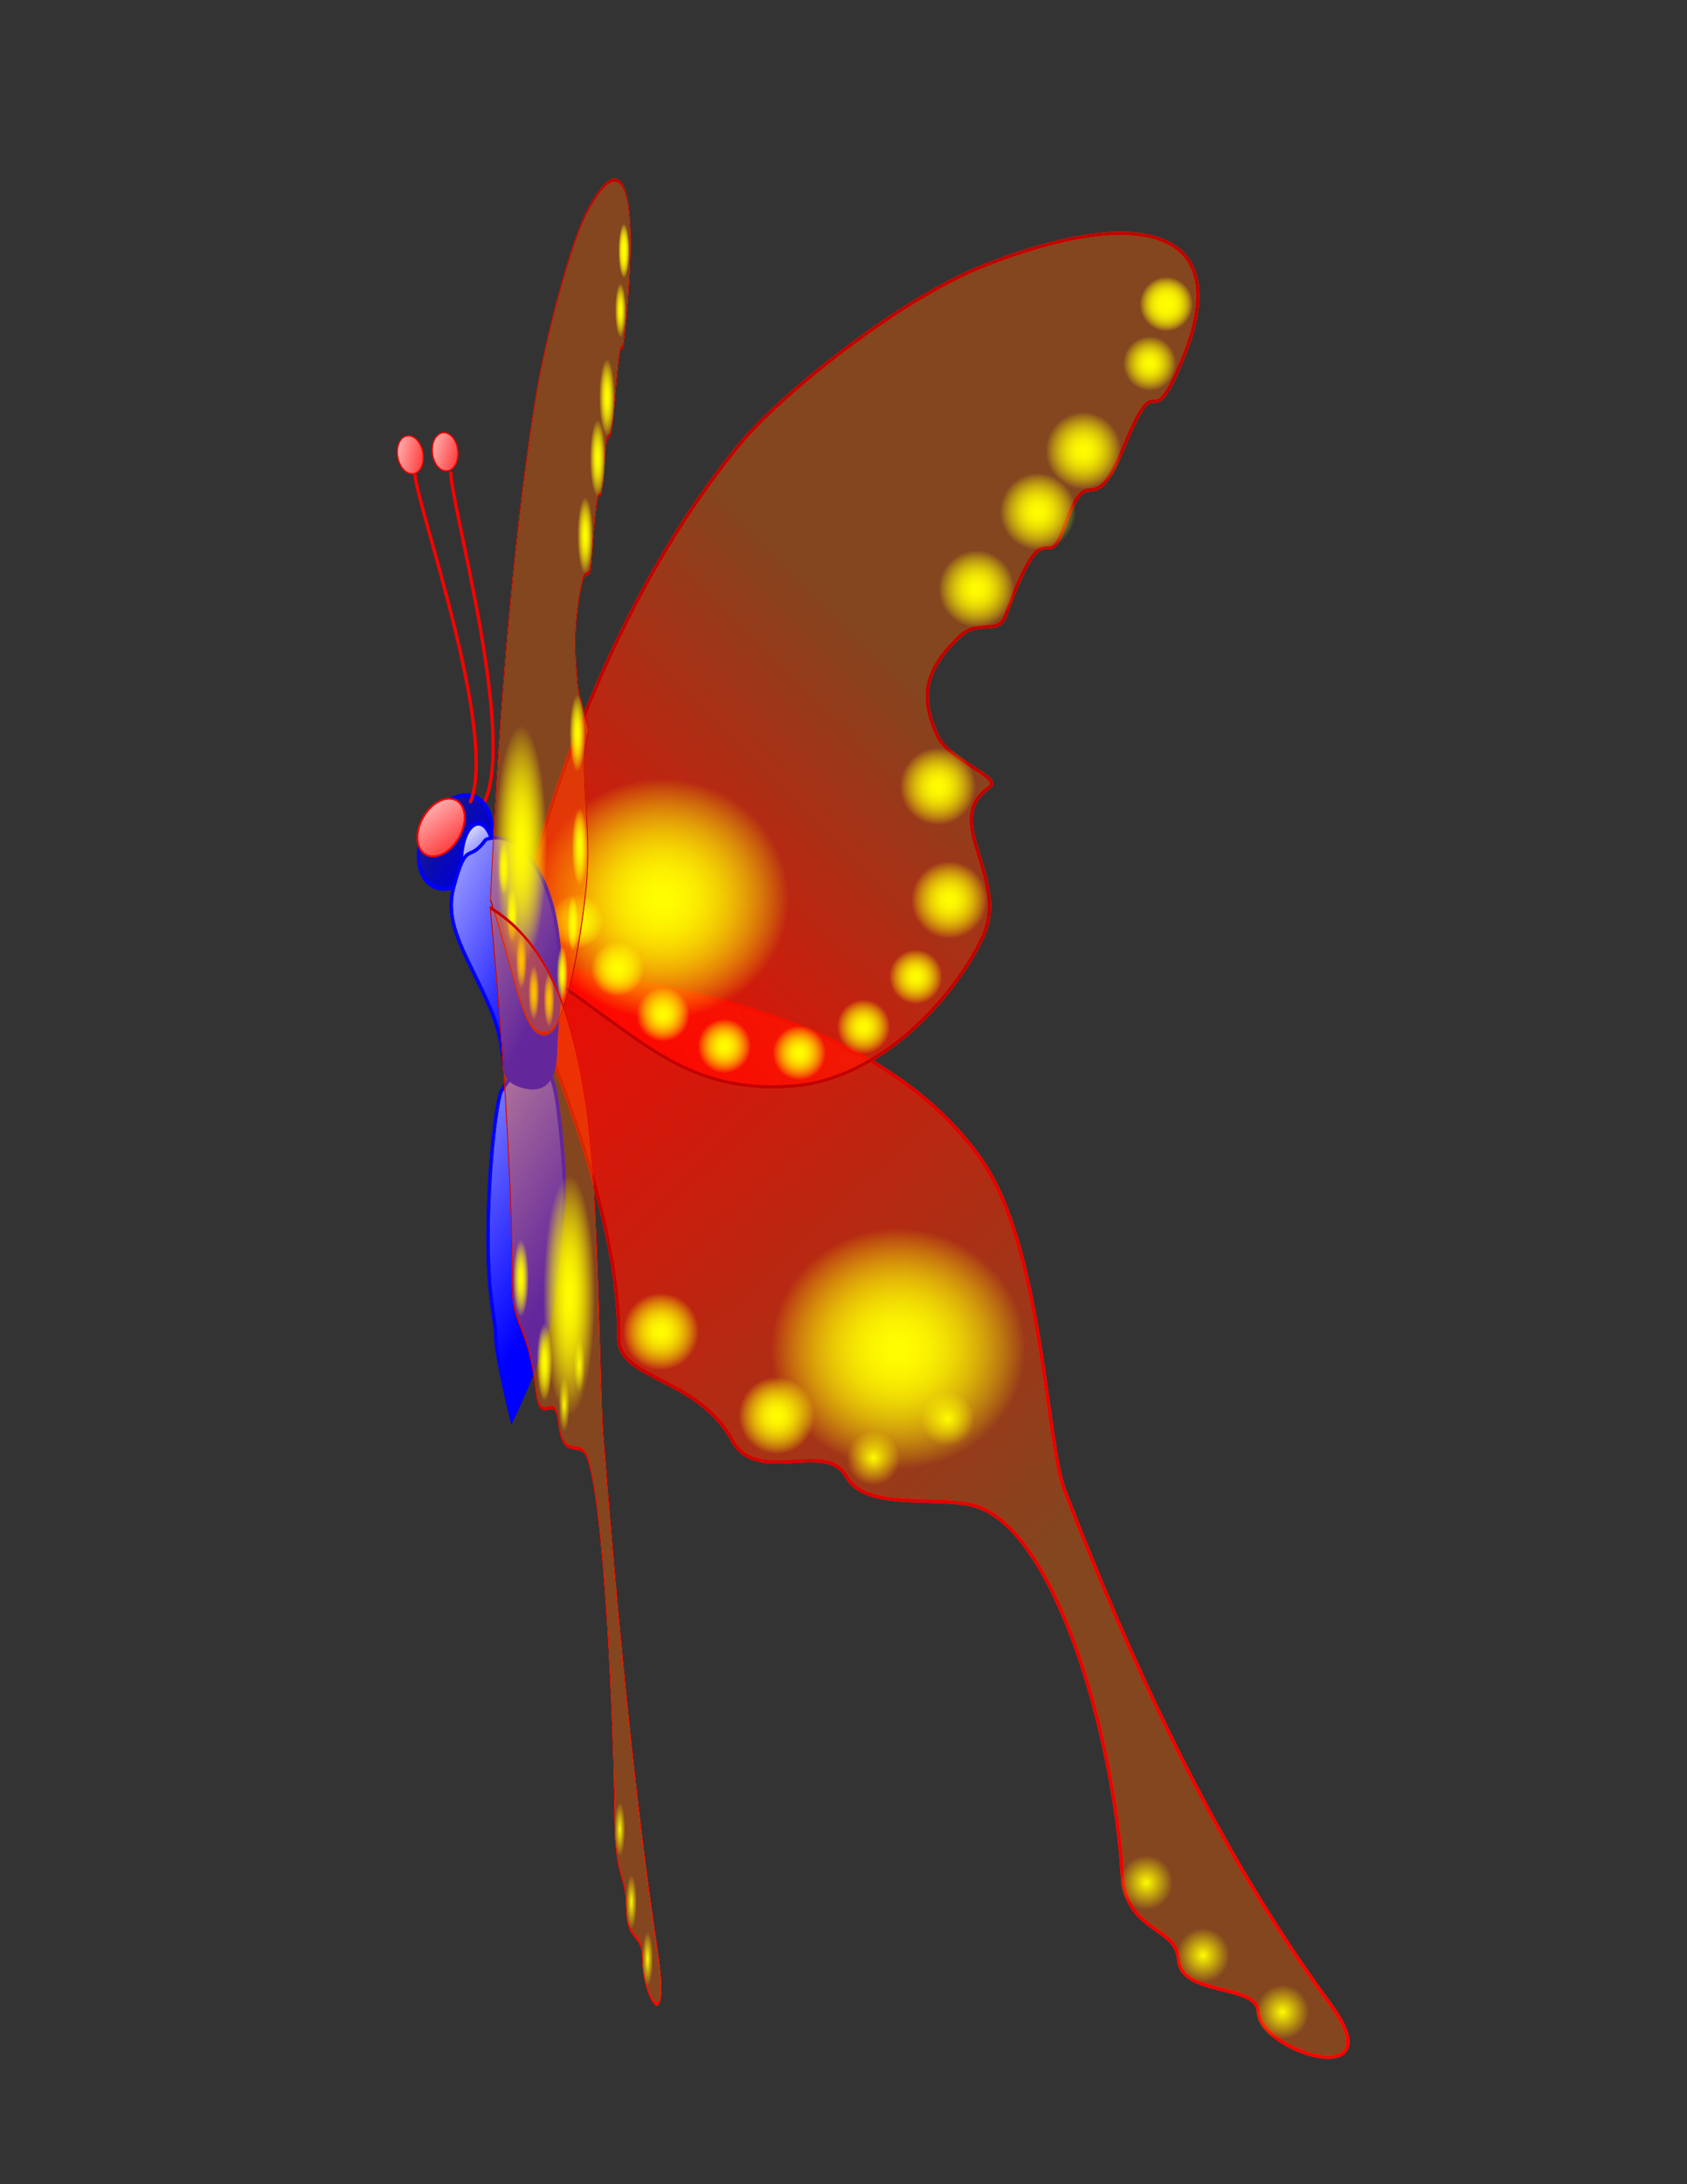 <?xml version="1.0"?>
<svg
    xmlns:rdf="http://www.w3.org/1999/02/22-rdf-syntax-ns#"
    xmlns="http://www.w3.org/2000/svg"
    xmlns:cc="http://web.resource.org/cc/"
    xmlns:xlink="http://www.w3.org/1999/xlink"
    xmlns:dc="http://purl.org/dc/elements/1.1/"
    xmlns:svg="http://www.w3.org/2000/svg"
    xmlns:inkscape="http://www.inkscape.org/namespaces/inkscape"
    xmlns:sodipodi="http://sodipodi.sourceforge.net/DTD/sodipodi-0.dtd"
    xmlns:ns1="http://sozi.baierouge.fr"
    id="svg2"
    viewBox="0 0 765 990"
    version="1.0"
  >
  <rect x="0" y="0" width="765" height="990" fill="#333333" stroke="none"/>
  <defs
      id="defs4"
    >
    <linearGradient
        id="linearGradient5171"
      >
      <stop
          id="stop5173"
          stop-color="#f00"
          offset="0"
      />
      <stop
          id="stop5175"
          stop-color="#f00"
          stop-opacity="0"
          offset="1"
      />
    </linearGradient
    >
    <linearGradient
        id="linearGradient6437"
        y2="704.16"
        xlink:href="#linearGradient5171"
        gradientUnits="userSpaceOnUse"
        x2="411.19"
        y1="305.14"
        x1="36.493"
    />
    <linearGradient
        id="linearGradient6439"
        y2="680.85"
        gradientUnits="userSpaceOnUse"
        y1="680.85"
        x2="586.7"
        x1="79"
      >
      <stop
          id="stop4708"
          stop-color="#c00000"
          offset="0"
      />
      <stop
          id="stop4710"
          stop-color="#c00000"
          stop-opacity="0"
          offset="1"
      />
    </linearGradient
    >
    <radialGradient
        id="radialGradient6441"
        gradientUnits="userSpaceOnUse"
        cy="257.78"
        cx="194.71"
        gradientTransform="matrix(1 0 0 .946 0 13.81)"
        r="76.787"
      >
      <stop
          id="stop4746"
          stop-color="#fffc00"
          offset="0"
      />
      <stop
          id="stop4748"
          stop-color="#fffc00"
          stop-opacity="0"
          offset="1"
      />
    </radialGradient
    >
    <linearGradient
        id="linearGradient6463"
        y2="116.34"
        xlink:href="#linearGradient5171"
        gradientUnits="userSpaceOnUse"
        x2="261.58"
        y1="352.19"
        x1="27.795"
    />
    <linearGradient
        id="linearGradient6529"
        y2="148.68"
        xlink:href="#linearGradient5171"
        gradientUnits="userSpaceOnUse"
        x2="-242.18"
        y1="174.17"
        x1="-182.57"
    />
    <linearGradient
        id="linearGradient6533"
        y2="374.79"
        gradientUnits="userSpaceOnUse"
        x2="-137.19"
        y1="471.79"
        x1="23.238"
      >
      <stop
          id="stop5141"
          stop-color="#00f"
          offset="0"
      />
      <stop
          id="stop5143"
          stop-color="#00f"
          stop-opacity="0"
          offset="1"
      />
    </linearGradient
    >
    <linearGradient
        id="linearGradient6535"
        y2="162.3"
        gradientUnits="userSpaceOnUse"
        y1="180.77"
        x2="151.15"
        x1="204.57"
      >
      <stop
          id="stop5106"
          stop-color="#0000d4"
          offset="0"
      />
      <stop
          id="stop5108"
          stop-color="#0000d4"
          stop-opacity="0"
          offset="1"
      />
    </linearGradient
    >
    <linearGradient
        id="linearGradient6539"
        y2="209.14"
        gradientUnits="userSpaceOnUse"
        x2="262.92"
        y1="244.72"
        x1="319.84"
      >
      <stop
          id="stop5122"
          stop-color="#00f"
          offset="0"
      />
      <stop
          id="stop5124"
          stop-color="#00f"
          stop-opacity="0"
          offset="1"
      />
    </linearGradient
    >
    <linearGradient
        id="linearGradient6541"
        y2="266.31"
        gradientUnits="userSpaceOnUse"
        x2="-123.72"
        y1="326.2"
        x1=".108"
      >
      <stop
          id="stop5130"
          stop-color="#00f"
          offset="0"
      />
      <stop
          id="stop5132"
          stop-color="#00f"
          stop-opacity="0"
          offset="1"
      />
    </linearGradient
    >
  </defs
  >
  <g
      id="layer1"
    >
    <g
        id="g4481"
      >
      <g
          id="g6192"
          transform="translate(-187.85 15.083)"
        >
        <g
            id="g5354"
            transform="matrix(.157 0 0 .17 689.85 69.622)"
          >
          <g
              id="g5356"
              stroke-width="2"
              transform="matrix(4.783 0 0 4.417 -2105.8 517.8)"
            >
            <path
                id="path5358"
                d="m80 350c160 20 239.07 58.01 282.98 118.06 38.55 52.72 39.91 171.46 51.77 201.97 39.86 102.56 89.29 213.24 160.19 309.53 39.37 53.44-41.9 29.54-43.27 4.7-0.95-17.2-46.87-9.29-48.19-31.45-1.21-20.46-31.8-16.13-34-51.55-5.27-84.98-41.71-212.76-91.65-223.03-24.32-5-63.82 3.09-74.9-17.03-12.36-22.43-54.08 5.59-68.9-21.76-20.87-38.49-68.72-36.45-68.55-61.78 0.65-92.2-65.48-227.66-65.48-227.66z"
                fill-rule="evenodd"
                fill-opacity=".392"
                stroke="#ff6400"
                fill="#ff6400"
            />
            <path
                id="path5360"
                d="m80 350c160 20 239.07 58.01 282.98 118.06 38.55 52.72 39.91 171.46 51.77 201.97 39.86 102.56 89.29 213.24 160.19 309.53 39.37 53.44-41.9 29.54-43.27 4.7-0.95-17.2-46.87-9.29-48.19-31.45-1.21-20.46-31.8-16.13-34-51.55-5.27-84.98-41.71-212.76-91.65-223.03-24.32-5-63.82 3.09-74.9-17.03-12.36-22.43-54.08 5.59-68.9-21.76-20.87-38.49-68.72-36.45-68.55-61.78 0.65-92.2-65.48-227.66-65.48-227.66z"
                stroke="#f00"
                fill="url(#linearGradient6437)"
                fill-rule="evenodd"
            />
            <path
                id="path5362"
                d="m80 350c160 20 239.07 58.01 282.98 118.06 38.55 52.72 39.91 171.46 51.77 201.97 39.86 102.56 89.29 213.24 160.19 309.53 39.37 53.44-41.9 29.54-43.27 4.7-0.95-17.2-46.87-9.29-48.19-31.45-1.21-20.46-31.8-16.13-34-51.55-5.27-84.98-41.71-212.76-91.65-223.03-24.32-5-63.82 3.09-74.9-17.03-12.36-22.43-54.08 5.59-68.9-21.76-20.87-38.49-68.72-36.45-68.55-61.78 0.65-92.2-65.48-227.66-65.48-227.66z"
                stroke="url(#linearGradient6439)"
                fill="none"
            />
          </g
          >
          <g
              id="g5364"
              stroke-width="0"
              transform="matrix(4.783 0 0 4.417 -1423.6 1716.9)"
              fill="url(#radialGradient6441)"
            >
            <path
                id="path5366"
                d="m271.5 257.78a76.787 72.673 0 1 1 -153.58 0 76.787 72.673 0 1 1 153.58 0z"
                style="color:#000000"
                transform="translate(-23.31 54.848)"
            />
            <path
                id="path5368"
                d="m271.5 257.78a76.787 72.673 0 1 1 -153.58 0 76.787 72.673 0 1 1 153.58 0z"
                style="color:#000000"
                transform="translate(-23.31 54.848)"
            />
          </g
          >
          <g
              id="g5370"
              stroke-width="0"
              transform="matrix(1.427 0 0 1.417 -1198.6 2833.2)"
              fill="url(#radialGradient6441)"
            >
            <path
                id="path5372"
                d="m271.5 257.78a76.787 72.673 0 1 1 -153.58 0 76.787 72.673 0 1 1 153.58 0z"
                style="color:#000000"
                transform="translate(-23.31 54.848)"
            />
            <path
                id="path5374"
                d="m271.5 257.78a76.787 72.673 0 1 1 -153.58 0 76.787 72.673 0 1 1 153.58 0z"
                style="color:#000000"
                transform="translate(-23.31 54.848)"
            />
          </g
          >
          <g
              id="g5376"
              stroke-width="0"
              transform="matrix(1.427 0 0 1.417 -1533.1 2609.2)"
              fill="url(#radialGradient6441)"
            >
            <path
                id="path5378"
                d="m271.5 257.78a76.787 72.673 0 1 1 -153.58 0 76.787 72.673 0 1 1 153.58 0z"
                style="color:#000000"
                transform="translate(-23.31 54.848)"
            />
            <path
                id="path5380"
                d="m271.5 257.78a76.787 72.673 0 1 1 -153.58 0 76.787 72.673 0 1 1 153.58 0z"
                style="color:#000000"
                transform="translate(-23.31 54.848)"
            />
          </g
          >
          <path
              id="path5382"
              style="color:#000000"
              d="m271.5 257.78a76.787 72.673 0 1 1 -153.58 0 76.787 72.673 0 1 1 153.58 0z"
              transform="translate(-869.42 3131.3)"
              stroke-width="0"
              fill="url(#radialGradient6441)"
          />
          <path
              id="path5384"
              style="color:#000000"
              d="m271.5 257.78a76.787 72.673 0 1 1 -153.58 0 76.787 72.673 0 1 1 153.58 0z"
              transform="translate(-655.23 3026.9)"
              stroke-width="0"
              fill="url(#radialGradient6441)"
          />
          <path
              id="path5386"
              style="color:#000000"
              d="m271.5 257.78a76.787 72.673 0 1 1 -153.58 0 76.787 72.673 0 1 1 153.58 0z"
              transform="translate(-81.215 4263.5)"
              stroke-width="0"
              fill="url(#radialGradient6441)"
          />
          <path
              id="path5388"
              style="color:#000000"
              d="m271.5 257.78a76.787 72.673 0 1 1 -153.58 0 76.787 72.673 0 1 1 153.58 0z"
              transform="translate(82.76 4457.3)"
              stroke-width="0"
              fill="url(#radialGradient6441)"
          />
          <path
              id="path5390"
              style="color:#000000"
              d="m271.5 257.78a76.787 72.673 0 1 1 -153.58 0 76.787 72.673 0 1 1 153.58 0z"
              transform="translate(312.32 4608.7)"
              stroke-width="0"
              fill="url(#radialGradient6441)"
          />
        </g
        >
        <g
            id="g5252"
            transform="matrix(.157 0 0 .17 689.85 69.622)"
          >
          <g
              id="g5254"
              transform="matrix(4.783 0 0 4.417 -2105.8 517.8)"
            >
            <path
                id="path5256"
                d="m80.901 345.39c17.884-83.86 59.309-212.43 138.02-307.72 24.38-29.509 96.04-87.207 147.24-107.36 93.05-36.64 151.71-23.173 120.4 54.579-21.69 53.897-14.11 0.926-35.55 53.275-21.23 51.833-20.55 4.454-36.94 50.47-10.88 30.516-10.26-15.974-35.25 53.156-4.23 11.69-16.43 1.77-27.45 12.15-21.84 20.54-24.48 37.37-13.2 60.83 6.72 13.98 38.84 24.8 31.29 30.07-30.27 21.09 12.56 54.44-4.38 90.85-15.64 33.61-60.42 86.47-116.03 90-70.48 4.48-93.91-35.24-168.15-80.3z"
                fill-rule="evenodd"
                fill-opacity=".392"
                stroke="#ff6400"
                stroke-width="2"
                fill="#ff6400"
            />
            <path
                id="path5258"
                d="m80.901 345.39c17.884-83.86 59.309-212.43 138.02-307.72 24.38-29.509 96.04-87.207 147.24-107.36 93.05-36.64 151.71-23.173 120.4 54.579-21.69 53.897-14.11 0.926-35.55 53.275-21.23 51.833-20.55 4.454-36.94 50.47-10.88 30.516-10.26-15.974-35.25 53.156-4.23 11.69-16.43 1.77-27.45 12.15-21.84 20.54-24.48 37.37-13.2 60.83 6.72 13.98 38.84 24.8 31.29 30.07-30.27 21.09 12.56 54.44-4.38 90.85-15.64 33.61-60.42 86.47-116.03 90-70.48 4.48-93.91-35.24-168.15-80.3z"
                stroke-width="0"
                fill="url(#linearGradient6463)"
                fill-rule="evenodd"
            />
            <path
                id="path5260"
                d="m80.901 345.39c17.884-83.86 59.309-212.43 138.02-307.72 24.38-29.509 96.04-87.207 147.24-107.36 93.05-36.64 151.71-23.173 120.4 54.579-21.69 53.897-14.11 0.926-35.55 53.275-21.23 51.833-20.55 4.454-36.94 50.47-10.88 30.516-10.26-15.974-35.25 53.156-4.23 11.69-16.43 1.77-27.45 12.15-21.84 20.54-24.48 37.37-13.2 60.83 6.72 13.98 38.84 24.8 31.29 30.07-30.27 21.09 12.56 54.44-4.38 90.85-15.64 33.61-60.42 86.47-116.03 90-70.48 4.48-93.91-35.24-168.15-80.3z"
                stroke="#c00000"
                stroke-width="2"
                fill="none"
            />
          </g
          >
          <g
              id="g5262"
              stroke-width="0"
              transform="matrix(4.783 0 0 4.417 -2105.8 517.8)"
              fill="url(#radialGradient6441)"
            >
            <path
                id="path5264"
                d="m271.5 257.78a76.787 72.673 0 1 1 -153.58 0 76.787 72.673 0 1 1 153.58 0z"
                style="color:#000000"
                transform="translate(-23.31 54.848)"
            />
            <path
                id="path5266"
                d="m271.5 257.78a76.787 72.673 0 1 1 -153.58 0 76.787 72.673 0 1 1 153.58 0z"
                style="color:#000000"
                transform="translate(-23.31 54.848)"
            />
          </g
          >
          <g
              id="g5268"
              stroke-width="0"
              transform="translate(-48.166 158.5)"
              fill="url(#radialGradient6441)"
            >
            <path
                id="path5270"
                d="m271.5 257.78a76.787 72.673 0 1 1 -153.58 0 76.787 72.673 0 1 1 153.58 0z"
                style="color:#000000"
                transform="translate(-23.31 54.848)"
            />
            <path
                id="path5272"
                d="m271.5 257.78a76.787 72.673 0 1 1 -153.58 0 76.787 72.673 0 1 1 153.58 0z"
                style="color:#000000"
                transform="translate(-23.31 54.848)"
            />
          </g
          >
          <g
              id="g5274"
              stroke-width="0"
              transform="matrix(1.427 0 0 1.417 -312.71 260.45)"
              fill="url(#radialGradient6441)"
            >
            <path
                id="path5276"
                d="m271.5 257.78a76.787 72.673 0 1 1 -153.58 0 76.787 72.673 0 1 1 153.58 0z"
                style="color:#000000"
                transform="translate(-23.31 54.848)"
            />
            <path
                id="path5278"
                d="m271.5 257.78a76.787 72.673 0 1 1 -153.58 0 76.787 72.673 0 1 1 153.58 0z"
                style="color:#000000"
                transform="translate(-23.31 54.848)"
            />
          </g
          >
          <g
              id="g5280"
              stroke-width="0"
              transform="matrix(1.427 0 0 1.417 -444.35 422.92)"
              fill="url(#radialGradient6441)"
            >
            <path
                id="path5282"
                d="m271.5 257.78a76.787 72.673 0 1 1 -153.58 0 76.787 72.673 0 1 1 153.58 0z"
                style="color:#000000"
                transform="translate(-23.31 54.848)"
            />
            <path
                id="path5284"
                d="m271.5 257.78a76.787 72.673 0 1 1 -153.58 0 76.787 72.673 0 1 1 153.58 0z"
                style="color:#000000"
                transform="translate(-23.31 54.848)"
            />
          </g
          >
          <g
              id="g5286"
              stroke-width="0"
              transform="matrix(1.427 0 0 1.417 -621.44 628.83)"
              fill="url(#radialGradient6441)"
            >
            <path
                id="path5288"
                d="m271.5 257.78a76.787 72.673 0 1 1 -153.58 0 76.787 72.673 0 1 1 153.58 0z"
                style="color:#000000"
                transform="translate(-23.31 54.848)"
            />
            <path
                id="path5290"
                d="m271.5 257.78a76.787 72.673 0 1 1 -153.58 0 76.787 72.673 0 1 1 153.58 0z"
                style="color:#000000"
                transform="translate(-23.31 54.848)"
            />
          </g
          >
          <g
              id="g5292"
              stroke-width="0"
              fill="url(#radialGradient6441)"
            >
            <path
                id="path5294"
                d="m271.5 257.78a76.787 72.673 0 1 1 -153.58 0 76.787 72.673 0 1 1 153.58 0z"
                style="color:#000000"
                transform="translate(-23.31 54.848)"
            />
            <path
                id="path5296"
                d="m271.5 257.78a76.787 72.673 0 1 1 -153.58 0 76.787 72.673 0 1 1 153.58 0z"
                style="color:#000000"
                transform="translate(-23.31 54.848)"
            />
          </g
          >
          <g
              id="g5298"
              stroke-width="0"
              transform="matrix(1.427 0 0 1.417 -732.95 1155.7)"
              fill="url(#radialGradient6441)"
            >
            <path
                id="path5300"
                d="m271.5 257.78a76.787 72.673 0 1 1 -153.58 0 76.787 72.673 0 1 1 153.58 0z"
                style="color:#000000"
                transform="translate(-23.31 54.848)"
            />
            <path
                id="path5302"
                d="m271.5 257.78a76.787 72.673 0 1 1 -153.58 0 76.787 72.673 0 1 1 153.58 0z"
                style="color:#000000"
                transform="translate(-23.31 54.848)"
            />
          </g
          >
          <g
              id="g5304"
              stroke-width="0"
              transform="matrix(1.427 0 0 1.417 -700.15 1458.5)"
              fill="url(#radialGradient6441)"
            >
            <path
                id="path5306"
                d="m271.5 257.78a76.787 72.673 0 1 1 -153.58 0 76.787 72.673 0 1 1 153.58 0z"
                style="color:#000000"
                transform="translate(-23.31 54.848)"
            />
            <path
                id="path5308"
                d="m271.5 257.78a76.787 72.673 0 1 1 -153.58 0 76.787 72.673 0 1 1 153.58 0z"
                style="color:#000000"
                transform="translate(-23.31 54.848)"
            />
          </g
          >
          <g
              id="g5310"
              stroke-width="0"
              transform="translate(-723.74 1793.6)"
              fill="url(#radialGradient6441)"
            >
            <path
                id="path5312"
                d="m271.5 257.78a76.787 72.673 0 1 1 -153.58 0 76.787 72.673 0 1 1 153.58 0z"
                style="color:#000000"
                transform="translate(-23.31 54.848)"
            />
            <path
                id="path5314"
                d="m271.5 257.78a76.787 72.673 0 1 1 -153.58 0 76.787 72.673 0 1 1 153.58 0z"
                style="color:#000000"
                transform="translate(-23.31 54.848)"
            />
          </g
          >
          <g
              id="g5316"
              stroke-width="0"
              transform="translate(-874.6 1926.9)"
              fill="url(#radialGradient6441)"
            >
            <path
                id="path5318"
                d="m271.5 257.78a76.787 72.673 0 1 1 -153.58 0 76.787 72.673 0 1 1 153.58 0z"
                style="color:#000000"
                transform="translate(-23.31 54.848)"
            />
            <path
                id="path5320"
                d="m271.5 257.78a76.787 72.673 0 1 1 -153.58 0 76.787 72.673 0 1 1 153.58 0z"
                style="color:#000000"
                transform="translate(-23.31 54.848)"
            />
          </g
          >
          <g
              id="g5322"
              stroke-width="0"
              transform="translate(-1060.2 1996.6)"
              fill="url(#radialGradient6441)"
            >
            <path
                id="path5324"
                d="m271.5 257.78a76.787 72.673 0 1 1 -153.58 0 76.787 72.673 0 1 1 153.58 0z"
                style="color:#000000"
                transform="translate(-23.31 54.848)"
            />
            <path
                id="path5326"
                d="m271.5 257.78a76.787 72.673 0 1 1 -153.58 0 76.787 72.673 0 1 1 153.58 0z"
                style="color:#000000"
                transform="translate(-23.31 54.848)"
            />
          </g
          >
          <g
              id="g5328"
              stroke-width="0"
              transform="translate(-1276.6 1978.4)"
              fill="url(#radialGradient6441)"
            >
            <path
                id="path5330"
                d="m271.5 257.78a76.787 72.673 0 1 1 -153.58 0 76.787 72.673 0 1 1 153.58 0z"
                style="color:#000000"
                transform="translate(-23.31 54.848)"
            />
            <path
                id="path5332"
                d="m271.5 257.78a76.787 72.673 0 1 1 -153.58 0 76.787 72.673 0 1 1 153.58 0z"
                style="color:#000000"
                transform="translate(-23.31 54.848)"
            />
          </g
          >
          <g
              id="g5334"
              stroke-width="0"
              transform="translate(-1453.7 1893.6)"
              fill="url(#radialGradient6441)"
            >
            <path
                id="path5336"
                d="m271.5 257.78a76.787 72.673 0 1 1 -153.58 0 76.787 72.673 0 1 1 153.58 0z"
                style="color:#000000"
                transform="translate(-23.31 54.848)"
            />
            <path
                id="path5338"
                d="m271.5 257.78a76.787 72.673 0 1 1 -153.58 0 76.787 72.673 0 1 1 153.58 0z"
                style="color:#000000"
                transform="translate(-23.31 54.848)"
            />
          </g
          >
          <g
              id="g5340"
              stroke-width="0"
              transform="translate(-1584.9 1772.5)"
              fill="url(#radialGradient6441)"
            >
            <path
                id="path5342"
                d="m271.5 257.78a76.787 72.673 0 1 1 -153.58 0 76.787 72.673 0 1 1 153.58 0z"
                style="color:#000000"
                transform="translate(-23.31 54.848)"
            />
            <path
                id="path5344"
                d="m271.5 257.78a76.787 72.673 0 1 1 -153.58 0 76.787 72.673 0 1 1 153.58 0z"
                style="color:#000000"
                transform="translate(-23.31 54.848)"
            />
          </g
          >
          <g
              id="g5346"
              stroke-width="0"
              transform="translate(-1702.9 1645.3)"
              fill="url(#radialGradient6441)"
            >
            <path
                id="path5348"
                d="m271.5 257.78a76.787 72.673 0 1 1 -153.58 0 76.787 72.673 0 1 1 153.58 0z"
                style="color:#000000"
                transform="translate(-23.31 54.848)"
            />
            <path
                id="path5350"
                d="m271.5 257.78a76.787 72.673 0 1 1 -153.58 0 76.787 72.673 0 1 1 153.58 0z"
                style="color:#000000"
                transform="translate(-23.31 54.848)"
            />
          </g
          >
          <path
              id="path5352"
              style="color:#000000"
              d="m271.5 257.78a76.787 72.673 0 1 1 -153.58 0 76.787 72.673 0 1 1 153.58 0z"
              transform="translate(-23.31 54.848)"
              stroke-width="0"
              fill="url(#radialGradient6441)"
          />
        </g
        >
      </g
      >
      <g
          id="g5235"
          transform="matrix(.752 0 0 .752 249.49 200.02)"
        >
        <g
            id="g5216"
            transform="matrix(.496 -.38 .372 .486 -117.32 -131.81)"
          >
          <path
              id="path5218"
              style="color:#000000"
              d="m-196.08 158.37a12.341 18.511 0 1 1 -24.68 0 12.341 18.511 0 1 1 24.68 0z"
              transform="matrix(.868 .496 -.496 .868 193.65 198.7)"
              stroke-width="0"
              fill="#fff"
          />
          <path
              id="path5220"
              style="color:#000000"
              d="m-196.08 158.37a12.341 18.511 0 1 1 -24.68 0 12.341 18.511 0 1 1 24.68 0z"
              transform="matrix(.868 .496 -.496 .868 193.65 198.7)"
              stroke="#f00"
              stroke-linecap="round"
              fill="url(#linearGradient6529)"
          />
          <path
              id="path5222"
              style="color:#000000"
              d="m-196.08 158.37a12.341 18.511 0 1 1 -24.68 0 12.341 18.511 0 1 1 24.68 0z"
              transform="matrix(.868 .496 -.496 .868 193.65 198.7)"
              stroke="#f00"
              stroke-linecap="round"
              fill="url(#linearGradient6529)"
          />
        </g
        >
        <path
            id="path5190"
            d="m-40 218.23c20-40-20-180-20-200"
            stroke="#f00"
            stroke-width="2"
            fill="none"
        />
      </g
      >
      <g
          id="g5165"
          fill-rule="evenodd"
          stroke="#0000fe"
          stroke-width="2"
          transform="matrix(.752 0 0 .752 249.49 200.02)"
        >
        <path
            id="path5163"
            d="m-37.416 473.39c-0.615 43.41 4.673 55.18 4.673 66.56 0 11.39 9.598 49.78 9.598 49.78s12.013-24.16 20.487-51.15c5.831-18.57 7.883-54.61 10.601-73.93 2.472-17.58-2.252-54.98-3.227-62.65-2.373-18.66-5.482-26.21-15.745-26.21-5.463 0-12.271 5.97-18.238 15.56-2.841 4.57-7.585 42.18-8.149 82.04z"
            fill="#feffff"
        />
        <path
            id="path3155"
            d="m-37.416 473.39c-0.615 43.41 4.673 55.18 4.673 66.56 0 11.39 9.598 49.78 9.598 49.78s12.013-24.16 20.487-51.15c5.831-18.57 7.883-54.61 10.601-73.93 2.472-17.58-2.252-54.98-3.227-62.65-2.373-18.66-5.482-26.21-15.745-26.21-5.463 0-12.271 5.97-18.238 15.56-2.841 4.57-7.585 42.18-8.149 82.04z"
            fill="url(#linearGradient6533)"
        />
      </g
      >
      <path
          id="path3565"
          style="color:#000000"
          d="m198.82 176.2a18.511 18.511 0 1 1 -37.02 0 18.511 18.511 0 1 1 37.02 0z"
          transform="matrix(.791 .215 -.415 1.112 136.87 146.98)"
          stroke="#00f"
          stroke-linecap="round"
          stroke-width="1.528"
          fill="url(#linearGradient6535)"
      />
      <path
          id="path5147"
          style="color:#000000"
          d="m198.82 176.2a18.511 18.511 0 1 1 -37.02 0 18.511 18.511 0 1 1 37.02 0z"
          transform="matrix(.791 .215 -.415 1.112 136.87 146.98)"
          stroke="#00f"
          stroke-linecap="round"
          stroke-width="1.528"
          fill="url(#linearGradient6535)"
      />
      <g
          id="g5151"
          transform="matrix(.752 0 0 .752 250.2 196.2)"
        >
        <path
            id="path5149"
            style="color:#000000"
            d="m311.26 226.93a19.882 32.223 0 1 1 -39.76 0 19.882 32.223 0 1 1 39.76 0z"
            transform="matrix(.441 .402 -.115 .616 -147.1 .195)"
            stroke-width="0"
            fill="#feffff"
        />
        <path
            id="path3153"
            style="color:#000000"
            d="m311.26 226.93a19.882 32.223 0 1 1 -39.76 0 19.882 32.223 0 1 1 39.76 0z"
            transform="matrix(.441 .402 -.115 .616 -147.1 .195)"
            stroke="#00f"
            stroke-linecap="round"
            stroke-width="3.546"
            fill="url(#linearGradient6539)"
        />
      </g
      >
      <g
          id="g5159"
          fill-rule="evenodd"
          stroke="#00f"
          stroke-width="2"
          transform="matrix(.752 0 0 .752 249.49 200.02)"
        >
        <path
            id="path5155"
            d="m-38.83 239.98c-10.524 15.06-11.332-1.03-19.309 28.53-6.359 23.57 8.707 42.07 21.956 73.08 13.249 31 1.817 43.32 21.424 47.57 13.028 2.82 17.947-7 17.947-22.5 0-15.51 6.246-43.63 0-77.51-5.715-31.01-22.971-55.54-42.018-49.17z"
            fill="#feffff"
        />
        <path
            id="path3559"
            d="m-38.83 239.98c-10.524 15.06-11.332-1.03-19.309 28.53-6.359 23.57 8.707 42.07 21.956 73.08 13.249 31 1.817 43.32 21.424 47.57 13.028 2.82 17.947-7 17.947-22.5 0-15.51 6.246-43.63 0-77.51-5.715-31.01-22.971-55.54-42.018-49.17z"
            fill="url(#linearGradient6541)"
        />
      </g
      >
      <g
          id="g4942"
          transform="matrix(.032 0 0 .17 277.44 60.57)"
        >
        <g
            id="g5019"
          >
          <g
              id="g4758"
              transform="matrix(4.783 0 0 4.417 -2105.8 517.8)"
            >
            <path
                id="path2220"
                d="m80.901 345.39c17.884-83.86 59.309-212.43 138.02-307.72 24.38-29.509 96.04-87.207 147.24-107.36 93.05-36.64 151.71-23.173 120.4 54.579-21.69 53.897-14.11 0.926-35.55 53.275-21.23 51.833-20.55 4.454-36.94 50.47-10.88 30.516-10.26-15.974-35.25 53.156-4.23 11.69-16.43 1.77-27.45 12.15-21.84 20.54-24.48 37.37-13.2 60.83 6.72 13.98 38.84 24.8 31.29 30.07-30.27 21.09 12.56 54.44-4.38 90.85-15.64 33.61-60.42 86.47-116.03 90-70.48 4.48-93.91-35.24-168.15-80.3z"
                fill-rule="evenodd"
                fill-opacity=".392"
                stroke="#ff6400"
                stroke-width="2"
                fill="#ff6400"
            />
            <path
                id="path4538"
                d="m80.901 345.39c17.884-83.86 59.309-212.43 138.02-307.72 24.38-29.509 96.04-87.207 147.24-107.36 93.05-36.64 151.71-23.173 120.4 54.579-21.69 53.897-14.11 0.926-35.55 53.275-21.23 51.833-20.55 4.454-36.94 50.47-10.88 30.516-10.26-15.974-35.25 53.156-4.23 11.69-16.43 1.77-27.45 12.15-21.84 20.54-24.48 37.37-13.2 60.83 6.72 13.98 38.84 24.8 31.29 30.07-30.27 21.09 12.56 54.44-4.38 90.85-15.64 33.61-60.42 86.47-116.03 90-70.48 4.48-93.91-35.24-168.15-80.3z"
                stroke-width="0"
                fill="url(#linearGradient6463)"
                fill-rule="evenodd"
            />
            <path
                id="path4702"
                d="m80.901 345.39c17.884-83.86 59.309-212.43 138.02-307.72 24.38-29.509 96.04-87.207 147.24-107.36 93.05-36.64 151.71-23.173 120.4 54.579-21.69 53.897-14.11 0.926-35.55 53.275-21.23 51.833-20.55 4.454-36.94 50.47-10.88 30.516-10.26-15.974-35.25 53.156-4.23 11.69-16.43 1.77-27.45 12.15-21.84 20.54-24.48 37.37-13.2 60.83 6.72 13.98 38.84 24.8 31.29 30.07-30.27 21.09 12.56 54.44-4.38 90.85-15.64 33.61-60.42 86.47-116.03 90-70.48 4.48-93.91-35.24-168.15-80.3z"
                stroke="#c00000"
                stroke-width="2"
                fill="none"
            />
          </g
          >
          <g
              id="g4754"
              stroke-width="0"
              transform="matrix(4.783 0 0 4.417 -2105.8 517.8)"
              fill="url(#radialGradient6441)"
            >
            <path
                id="path4742"
                d="m271.5 257.78a76.787 72.673 0 1 1 -153.58 0 76.787 72.673 0 1 1 153.58 0z"
                style="color:#000000"
                transform="translate(-23.31 54.848)"
            />
            <path
                id="path4752"
                d="m271.5 257.78a76.787 72.673 0 1 1 -153.58 0 76.787 72.673 0 1 1 153.58 0z"
                style="color:#000000"
                transform="translate(-23.31 54.848)"
            />
          </g
          >
          <g
              id="g4768"
              stroke-width="0"
              transform="translate(-48.166 158.5)"
              fill="url(#radialGradient6441)"
            >
            <path
                id="path4770"
                d="m271.5 257.78a76.787 72.673 0 1 1 -153.58 0 76.787 72.673 0 1 1 153.58 0z"
                style="color:#000000"
                transform="translate(-23.31 54.848)"
            />
            <path
                id="path4772"
                d="m271.5 257.78a76.787 72.673 0 1 1 -153.58 0 76.787 72.673 0 1 1 153.58 0z"
                style="color:#000000"
                transform="translate(-23.31 54.848)"
            />
          </g
          >
          <g
              id="g4778"
              stroke-width="0"
              transform="matrix(1.427 0 0 1.417 -312.71 260.45)"
              fill="url(#radialGradient6441)"
            >
            <path
                id="path4780"
                d="m271.5 257.78a76.787 72.673 0 1 1 -153.58 0 76.787 72.673 0 1 1 153.58 0z"
                style="color:#000000"
                transform="translate(-23.31 54.848)"
            />
            <path
                id="path4782"
                d="m271.5 257.78a76.787 72.673 0 1 1 -153.58 0 76.787 72.673 0 1 1 153.58 0z"
                style="color:#000000"
                transform="translate(-23.31 54.848)"
            />
          </g
          >
          <g
              id="g4788"
              stroke-width="0"
              transform="matrix(1.427 0 0 1.417 -444.35 422.92)"
              fill="url(#radialGradient6441)"
            >
            <path
                id="path4790"
                d="m271.5 257.78a76.787 72.673 0 1 1 -153.58 0 76.787 72.673 0 1 1 153.58 0z"
                style="color:#000000"
                transform="translate(-23.31 54.848)"
            />
            <path
                id="path4792"
                d="m271.5 257.78a76.787 72.673 0 1 1 -153.58 0 76.787 72.673 0 1 1 153.58 0z"
                style="color:#000000"
                transform="translate(-23.31 54.848)"
            />
          </g
          >
          <g
              id="g4798"
              stroke-width="0"
              transform="matrix(1.427 0 0 1.417 -621.44 628.83)"
              fill="url(#radialGradient6441)"
            >
            <path
                id="path4800"
                d="m271.5 257.78a76.787 72.673 0 1 1 -153.58 0 76.787 72.673 0 1 1 153.58 0z"
                style="color:#000000"
                transform="translate(-23.31 54.848)"
            />
            <path
                id="path4802"
                d="m271.5 257.78a76.787 72.673 0 1 1 -153.58 0 76.787 72.673 0 1 1 153.58 0z"
                style="color:#000000"
                transform="translate(-23.31 54.848)"
            />
          </g
          >
          <g
              id="g4808"
              stroke-width="0"
              fill="url(#radialGradient6441)"
            >
            <path
                id="path4810"
                d="m271.5 257.78a76.787 72.673 0 1 1 -153.58 0 76.787 72.673 0 1 1 153.58 0z"
                style="color:#000000"
                transform="translate(-23.31 54.848)"
            />
            <path
                id="path4812"
                d="m271.5 257.78a76.787 72.673 0 1 1 -153.58 0 76.787 72.673 0 1 1 153.58 0z"
                style="color:#000000"
                transform="translate(-23.31 54.848)"
            />
          </g
          >
          <g
              id="g4818"
              stroke-width="0"
              transform="matrix(1.427 0 0 1.417 -732.95 1155.7)"
              fill="url(#radialGradient6441)"
            >
            <path
                id="path4820"
                d="m271.5 257.78a76.787 72.673 0 1 1 -153.58 0 76.787 72.673 0 1 1 153.58 0z"
                style="color:#000000"
                transform="translate(-23.31 54.848)"
            />
            <path
                id="path4822"
                d="m271.5 257.78a76.787 72.673 0 1 1 -153.58 0 76.787 72.673 0 1 1 153.58 0z"
                style="color:#000000"
                transform="translate(-23.31 54.848)"
            />
          </g
          >
          <g
              id="g4828"
              stroke-width="0"
              transform="matrix(1.427 0 0 1.417 -700.15 1458.5)"
              fill="url(#radialGradient6441)"
            >
            <path
                id="path4830"
                d="m271.5 257.78a76.787 72.673 0 1 1 -153.58 0 76.787 72.673 0 1 1 153.58 0z"
                style="color:#000000"
                transform="translate(-23.31 54.848)"
            />
            <path
                id="path4832"
                d="m271.5 257.78a76.787 72.673 0 1 1 -153.58 0 76.787 72.673 0 1 1 153.58 0z"
                style="color:#000000"
                transform="translate(-23.31 54.848)"
            />
          </g
          >
          <g
              id="g4838"
              stroke-width="0"
              transform="translate(-723.74 1793.6)"
              fill="url(#radialGradient6441)"
            >
            <path
                id="path4840"
                d="m271.5 257.78a76.787 72.673 0 1 1 -153.58 0 76.787 72.673 0 1 1 153.58 0z"
                style="color:#000000"
                transform="translate(-23.31 54.848)"
            />
            <path
                id="path4842"
                d="m271.5 257.78a76.787 72.673 0 1 1 -153.58 0 76.787 72.673 0 1 1 153.58 0z"
                style="color:#000000"
                transform="translate(-23.31 54.848)"
            />
          </g
          >
          <g
              id="g4848"
              stroke-width="0"
              transform="translate(-874.6 1926.9)"
              fill="url(#radialGradient6441)"
            >
            <path
                id="path4850"
                d="m271.5 257.78a76.787 72.673 0 1 1 -153.58 0 76.787 72.673 0 1 1 153.58 0z"
                style="color:#000000"
                transform="translate(-23.31 54.848)"
            />
            <path
                id="path4852"
                d="m271.5 257.78a76.787 72.673 0 1 1 -153.58 0 76.787 72.673 0 1 1 153.58 0z"
                style="color:#000000"
                transform="translate(-23.31 54.848)"
            />
          </g
          >
          <g
              id="g4858"
              stroke-width="0"
              transform="translate(-1060.2 1996.6)"
              fill="url(#radialGradient6441)"
            >
            <path
                id="path4860"
                d="m271.5 257.78a76.787 72.673 0 1 1 -153.58 0 76.787 72.673 0 1 1 153.58 0z"
                style="color:#000000"
                transform="translate(-23.31 54.848)"
            />
            <path
                id="path4862"
                d="m271.5 257.78a76.787 72.673 0 1 1 -153.58 0 76.787 72.673 0 1 1 153.58 0z"
                style="color:#000000"
                transform="translate(-23.31 54.848)"
            />
          </g
          >
          <g
              id="g4872"
              stroke-width="0"
              transform="translate(-1276.6 1978.4)"
              fill="url(#radialGradient6441)"
            >
            <path
                id="path4874"
                d="m271.5 257.78a76.787 72.673 0 1 1 -153.58 0 76.787 72.673 0 1 1 153.58 0z"
                style="color:#000000"
                transform="translate(-23.31 54.848)"
            />
            <path
                id="path4876"
                d="m271.5 257.78a76.787 72.673 0 1 1 -153.58 0 76.787 72.673 0 1 1 153.58 0z"
                style="color:#000000"
                transform="translate(-23.31 54.848)"
            />
          </g
          >
          <g
              id="g4882"
              stroke-width="0"
              transform="translate(-1453.7 1893.6)"
              fill="url(#radialGradient6441)"
            >
            <path
                id="path4884"
                d="m271.5 257.78a76.787 72.673 0 1 1 -153.58 0 76.787 72.673 0 1 1 153.58 0z"
                style="color:#000000"
                transform="translate(-23.31 54.848)"
            />
            <path
                id="path4886"
                d="m271.5 257.78a76.787 72.673 0 1 1 -153.58 0 76.787 72.673 0 1 1 153.58 0z"
                style="color:#000000"
                transform="translate(-23.31 54.848)"
            />
          </g
          >
          <g
              id="g4892"
              stroke-width="0"
              transform="translate(-1584.9 1772.5)"
              fill="url(#radialGradient6441)"
            >
            <path
                id="path4894"
                d="m271.5 257.78a76.787 72.673 0 1 1 -153.58 0 76.787 72.673 0 1 1 153.58 0z"
                style="color:#000000"
                transform="translate(-23.31 54.848)"
            />
            <path
                id="path4896"
                d="m271.5 257.78a76.787 72.673 0 1 1 -153.58 0 76.787 72.673 0 1 1 153.58 0z"
                style="color:#000000"
                transform="translate(-23.31 54.848)"
            />
          </g
          >
          <g
              id="g4902"
              stroke-width="0"
              transform="translate(-1702.9 1645.3)"
              fill="url(#radialGradient6441)"
            >
            <path
                id="path4904"
                d="m271.5 257.78a76.787 72.673 0 1 1 -153.58 0 76.787 72.673 0 1 1 153.58 0z"
                style="color:#000000"
                transform="translate(-23.31 54.848)"
            />
            <path
                id="path4906"
                d="m271.5 257.78a76.787 72.673 0 1 1 -153.58 0 76.787 72.673 0 1 1 153.58 0z"
                style="color:#000000"
                transform="translate(-23.31 54.848)"
            />
          </g
          >
          <path
              id="path4944"
              style="color:#000000"
              d="m271.5 257.78a76.787 72.673 0 1 1 -153.58 0 76.787 72.673 0 1 1 153.58 0z"
              transform="translate(-23.31 54.848)"
              stroke-width="0"
              fill="url(#radialGradient6441)"
          />
        </g
        >
        <g
            id="g5084"
          >
          <g
              id="g4763"
              stroke-width="2"
              transform="matrix(4.783 0 0 4.417 -2105.8 517.8)"
            >
            <path
                id="path2224"
                d="m80 350c160 20 239.07 58.01 282.98 118.06 38.55 52.72 39.91 171.46 51.77 201.97 39.86 102.56 89.29 213.24 160.19 309.53 39.37 53.44-41.9 29.54-43.27 4.7-0.95-17.2-46.87-9.29-48.19-31.45-1.21-20.46-31.8-16.13-34-51.55-5.27-84.98-41.71-212.76-91.65-223.03-24.32-5-63.82 3.09-74.9-17.03-12.36-22.43-54.08 5.59-68.9-21.76-20.87-38.49-68.72-36.45-68.55-61.78 0.65-92.2-65.48-227.66-65.48-227.66z"
                fill-rule="evenodd"
                fill-opacity=".392"
                stroke="#ff6400"
                fill="#ff6400"
            />
            <path
                id="path4536"
                d="m80 350c160 20 239.07 58.01 282.98 118.06 38.55 52.72 39.91 171.46 51.77 201.97 39.86 102.56 89.29 213.24 160.19 309.53 39.37 53.44-41.9 29.54-43.27 4.7-0.95-17.2-46.87-9.29-48.19-31.45-1.21-20.46-31.8-16.13-34-51.55-5.27-84.98-41.71-212.76-91.65-223.03-24.32-5-63.82 3.09-74.9-17.03-12.36-22.43-54.08 5.59-68.9-21.76-20.87-38.49-68.72-36.45-68.55-61.78 0.65-92.2-65.48-227.66-65.48-227.66z"
                stroke="#f00"
                fill="url(#linearGradient6437)"
                fill-rule="evenodd"
            />
            <path
                id="path4692"
                d="m80 350c160 20 239.07 58.01 282.98 118.06 38.55 52.72 39.91 171.46 51.77 201.97 39.86 102.56 89.29 213.24 160.19 309.53 39.37 53.44-41.9 29.54-43.27 4.7-0.95-17.2-46.87-9.29-48.19-31.45-1.21-20.46-31.8-16.13-34-51.55-5.27-84.98-41.71-212.76-91.65-223.03-24.32-5-63.82 3.09-74.9-17.03-12.36-22.43-54.08 5.59-68.9-21.76-20.87-38.49-68.72-36.45-68.55-61.78 0.65-92.2-65.48-227.66-65.48-227.66z"
                stroke="url(#linearGradient6439)"
                fill="none"
            />
          </g
          >
          <g
              id="g4912"
              stroke-width="0"
              transform="matrix(4.783 0 0 4.417 -1423.6 1716.9)"
              fill="url(#radialGradient6441)"
            >
            <path
                id="path4914"
                d="m271.5 257.78a76.787 72.673 0 1 1 -153.58 0 76.787 72.673 0 1 1 153.58 0z"
                style="color:#000000"
                transform="translate(-23.31 54.848)"
            />
            <path
                id="path4916"
                d="m271.5 257.78a76.787 72.673 0 1 1 -153.58 0 76.787 72.673 0 1 1 153.58 0z"
                style="color:#000000"
                transform="translate(-23.31 54.848)"
            />
          </g
          >
          <g
              id="g4922"
              stroke-width="0"
              transform="matrix(1.427 0 0 1.417 -1198.6 2833.2)"
              fill="url(#radialGradient6441)"
            >
            <path
                id="path4924"
                d="m271.5 257.78a76.787 72.673 0 1 1 -153.58 0 76.787 72.673 0 1 1 153.58 0z"
                style="color:#000000"
                transform="translate(-23.31 54.848)"
            />
            <path
                id="path4926"
                d="m271.5 257.78a76.787 72.673 0 1 1 -153.58 0 76.787 72.673 0 1 1 153.58 0z"
                style="color:#000000"
                transform="translate(-23.31 54.848)"
            />
          </g
          >
          <g
              id="g4932"
              stroke-width="0"
              transform="matrix(1.427 0 0 1.417 -1533.1 2609.2)"
              fill="url(#radialGradient6441)"
            >
            <path
                id="path4934"
                d="m271.5 257.78a76.787 72.673 0 1 1 -153.58 0 76.787 72.673 0 1 1 153.58 0z"
                style="color:#000000"
                transform="translate(-23.31 54.848)"
            />
            <path
                id="path4936"
                d="m271.5 257.78a76.787 72.673 0 1 1 -153.58 0 76.787 72.673 0 1 1 153.58 0z"
                style="color:#000000"
                transform="translate(-23.31 54.848)"
            />
          </g
          >
          <path
              id="path4946"
              style="color:#000000"
              d="m271.5 257.78a76.787 72.673 0 1 1 -153.58 0 76.787 72.673 0 1 1 153.58 0z"
              transform="translate(-869.42 3131.3)"
              stroke-width="0"
              fill="url(#radialGradient6441)"
          />
          <path
              id="path4954"
              style="color:#000000"
              d="m271.5 257.78a76.787 72.673 0 1 1 -153.58 0 76.787 72.673 0 1 1 153.58 0z"
              transform="translate(-655.23 3026.9)"
              stroke-width="0"
              fill="url(#radialGradient6441)"
          />
          <path
              id="path4958"
              style="color:#000000"
              d="m271.5 257.78a76.787 72.673 0 1 1 -153.58 0 76.787 72.673 0 1 1 153.58 0z"
              transform="translate(-81.215 4263.5)"
              stroke-width="0"
              fill="url(#radialGradient6441)"
          />
          <path
              id="path4962"
              style="color:#000000"
              d="m271.5 257.78a76.787 72.673 0 1 1 -153.58 0 76.787 72.673 0 1 1 153.58 0z"
              transform="translate(82.76 4457.3)"
              stroke-width="0"
              fill="url(#radialGradient6441)"
          />
          <path
              id="path4966"
              style="color:#000000"
              d="m271.5 257.78a76.787 72.673 0 1 1 -153.58 0 76.787 72.673 0 1 1 153.58 0z"
              transform="translate(312.32 4608.7)"
              stroke-width="0"
              fill="url(#radialGradient6441)"
          />
        </g
        >
      </g
      >
      <g
          id="g5183"
          transform="matrix(.752 0 0 .752 249.49 200.02)"
        >
        <path
            id="path5179"
            style="color:#000000"
            d="m-196.08 158.37a12.341 18.511 0 1 1 -24.68 0 12.341 18.511 0 1 1 24.68 0z"
            transform="matrix(.868 .496 -.496 .868 193.65 198.7)"
            stroke-width="0"
            fill="#fff"
        />
        <path
            id="path5169"
            style="color:#000000"
            d="m-196.08 158.37a12.341 18.511 0 1 1 -24.68 0 12.341 18.511 0 1 1 24.68 0z"
            transform="matrix(.868 .496 -.496 .868 193.65 198.7)"
            stroke="#f00"
            stroke-linecap="round"
            fill="url(#linearGradient6529)"
        />
        <path
            id="path5181"
            style="color:#000000"
            d="m-196.08 158.37a12.341 18.511 0 1 1 -24.68 0 12.341 18.511 0 1 1 24.68 0z"
            transform="matrix(.868 .496 -.496 .868 193.65 198.7)"
            stroke="#f00"
            stroke-linecap="round"
            fill="url(#linearGradient6529)"
        />
      </g
      >
      <g
          id="g5228"
          transform="matrix(.75 -.05 .05 .75 238.42 197.87)"
        >
        <path
            id="path5188"
            d="m-48.227 218.23c20-40-20-180-20-200"
            stroke="#f00"
            stroke-width="2"
            fill="none"
        />
        <g
            id="g5192"
            transform="matrix(.496 -.38 .372 .486 -124.18 -131.81)"
          >
          <path
              id="path5194"
              style="color:#000000"
              d="m-196.08 158.37a12.341 18.511 0 1 1 -24.68 0 12.341 18.511 0 1 1 24.68 0z"
              transform="matrix(.868 .496 -.496 .868 193.65 198.7)"
              stroke-width="0"
              fill="#fff"
          />
          <path
              id="path5196"
              style="color:#000000"
              d="m-196.08 158.37a12.341 18.511 0 1 1 -24.68 0 12.341 18.511 0 1 1 24.68 0z"
              transform="matrix(.868 .496 -.496 .868 193.65 198.7)"
              stroke="#f00"
              stroke-linecap="round"
              fill="url(#linearGradient6529)"
          />
          <path
              id="path5198"
              style="color:#000000"
              d="m-196.08 158.37a12.341 18.511 0 1 1 -24.68 0 12.341 18.511 0 1 1 24.68 0z"
              transform="matrix(.868 .496 -.496 .868 193.65 198.7)"
              stroke="#f00"
              stroke-linecap="round"
              fill="url(#linearGradient6529)"
          />
        </g
        >
      </g
      >
    </g
    >
  </g
  >
</svg
>
